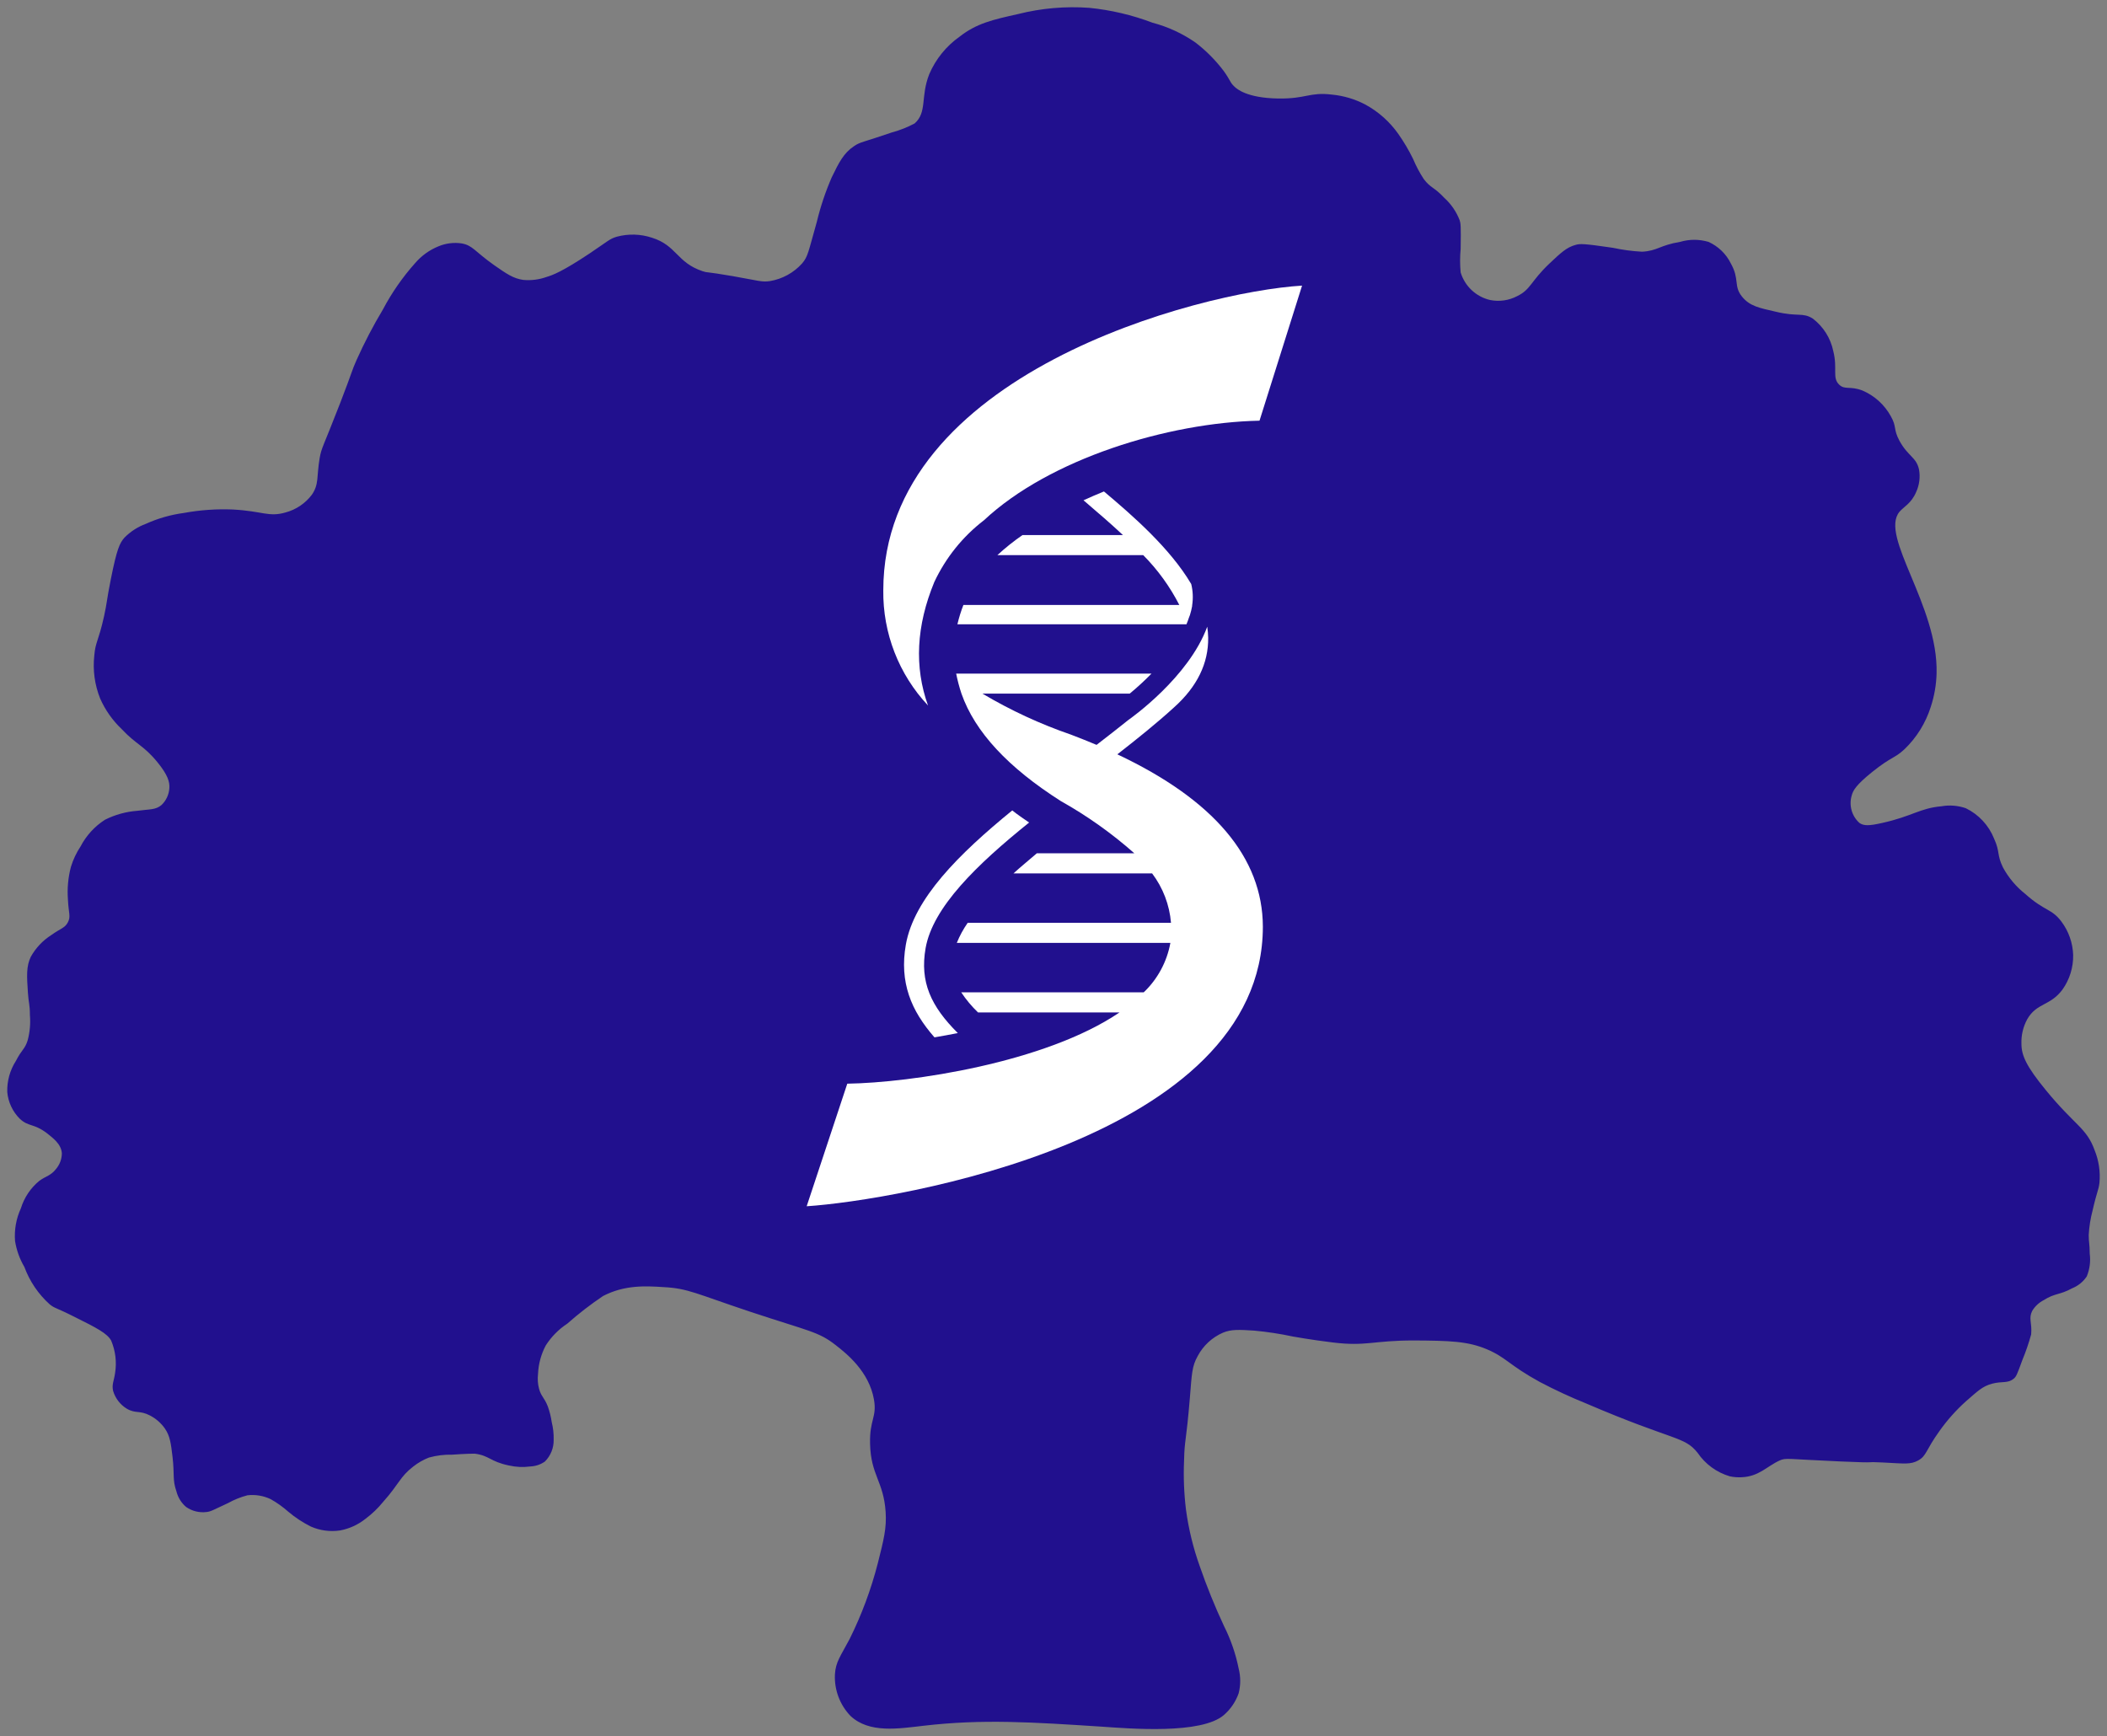 <svg xmlns="http://www.w3.org/2000/svg" version="1.1" xmlns:xlink="http://www.w3.org/1999/xlink" width="290.96" height="239.79"><rect width="100%" height="100%" fill="#808080" stroke="none"/><svg xmlns="http://www.w3.org/2000/svg" viewBox="0 0 290.96 239.79" data-guides="{&quot;vertical&quot;:[],&quot;horizontal&quot;:[]}"><defs></defs><path fill="#21108E" stroke="none" fill-opacity="1" stroke-width="1" stroke-opacity="1" id="SvgjsPath1009" title="Path 1" d="M78.336 182.805C77.149 183.584 76.139 184.606 75.372 185.804C74.722 187.022 74.354 188.372 74.298 189.753C74.217 190.436 74.264 191.127 74.437 191.792C74.727 192.871 75.146 192.957 75.651 194.241C75.902 194.941 76.082 195.663 76.188 196.399C76.386 197.2 76.477 198.023 76.457 198.848C76.467 199.404 76.365 199.957 76.156 200.473C75.948 200.988 75.637 201.456 75.243 201.847C74.649 202.264 73.948 202.499 73.224 202.527C72.235 202.659 71.231 202.611 70.259 202.387C67.671 201.847 67.563 201.006 65.544 200.758C65.404 200.758 64.416 200.758 62.451 200.898C61.363 200.872 60.277 201.007 59.228 201.297C58.457 201.6 57.733 202.014 57.08 202.527C55.233 203.94 55.136 204.922 52.902 207.425C52.195 208.295 51.383 209.075 50.486 209.745C49.461 210.566 48.251 211.122 46.963 211.363C45.593 211.569 44.193 211.382 42.924 210.824C41.814 210.268 40.772 209.584 39.82 208.784C39.075 208.12 38.261 207.537 37.393 207.048C36.39 206.567 35.274 206.38 34.17 206.508C33.234 206.752 32.331 207.115 31.485 207.587C29.337 208.579 29.165 208.741 28.521 208.817C27.53 208.942 26.528 208.696 25.707 208.126C25.044 207.567 24.575 206.812 24.364 205.969C23.795 204.329 24.117 203.714 23.827 201.211C23.602 199.301 23.473 198.298 22.753 197.262C22.225 196.52 21.529 195.913 20.723 195.493C19.284 194.738 18.725 195.266 17.501 194.543C16.595 193.988 15.925 193.116 15.621 192.094C15.417 191.199 15.729 190.757 15.89 189.634C16.136 188.118 15.95 186.562 15.353 185.146C14.816 184.154 13.333 183.377 10.369 181.91C7.587 180.496 7.63 180.745 6.867 180.14C5.298 178.731 4.095 176.957 3.366 174.973C2.714 173.868 2.277 172.649 2.077 171.38C1.958 169.836 2.235 168.287 2.883 166.881C3.342 165.386 4.231 164.061 5.439 163.073C6.363 162.404 7.018 162.371 7.737 161.444C8.248 160.84 8.533 160.077 8.543 159.286C8.457 157.959 7.254 157.128 6.395 156.438C4.623 155.132 3.957 155.628 2.754 154.528C1.75 153.538 1.13 152.223 1.003 150.817C0.96 149.289 1.379 147.784 2.206 146.501C3.022 144.904 3.441 144.915 3.828 143.653C4.128 142.514 4.229 141.331 4.129 140.157C4.129 138.701 3.946 138.507 3.86 137.169C3.699 134.785 3.613 133.468 4.257 132.131C4.94 130.91 5.914 129.879 7.093 129.131C8.36 128.214 8.962 128.182 9.381 127.362C9.8 126.542 9.467 126.143 9.381 124.233C9.268 122.721 9.405 121.201 9.789 119.734C10.095 118.724 10.548 117.764 11.132 116.886C11.917 115.385 13.079 114.117 14.504 113.207C15.89 112.513 17.396 112.096 18.94 111.977C20.691 111.74 21.496 111.869 22.313 111.168C22.949 110.558 23.332 109.73 23.387 108.848C23.451 107.942 23.129 106.982 21.776 105.31C19.821 102.904 18.843 102.871 16.792 100.681C15.535 99.486 14.528 98.052 13.827 96.463C13.075 94.582 12.798 92.544 13.022 90.529C13.183 88.62 13.58 88.63 14.364 85.135C14.816 83.085 14.687 83.063 15.31 79.967C16.137 75.813 16.534 74.983 17.189 74.249C18.026 73.401 19.038 72.749 20.154 72.339C21.822 71.585 23.592 71.08 25.406 70.84C27.63 70.432 29.892 70.273 32.151 70.365C36.297 70.592 37.113 71.444 39.423 70.775C40.874 70.39 42.156 69.528 43.064 68.326C44.073 66.87 43.708 65.823 44.138 63.288C44.406 61.766 44.589 61.82 46.973 55.671C48.778 50.999 48.509 51.355 49.261 49.672C50.329 47.289 51.538 44.973 52.881 42.735C54.099 40.429 55.592 38.281 57.327 36.337C58.202 35.317 59.307 34.522 60.55 34.018C61.567 33.592 62.682 33.454 63.772 33.619C65.286 33.899 65.523 34.697 68.219 36.607C69.98 37.837 70.893 38.463 72.257 38.657C73.348 38.758 74.448 38.618 75.479 38.247C76.338 37.988 77.627 37.524 81.408 35.01C83.997 33.273 84.179 32.982 85.178 32.691C86.775 32.261 88.463 32.309 90.033 32.831C93.47 33.91 93.438 36.262 97.036 37.459C97.756 37.697 97.272 37.459 101.203 38.139C104.769 38.765 105.21 38.991 106.327 38.819C108.043 38.533 109.611 37.67 110.773 36.37C111.579 35.42 111.611 34.827 112.793 30.652C113.301 28.542 113.991 26.481 114.855 24.491C115.854 22.442 116.498 21.136 117.948 20.176C118.818 19.582 119.151 19.669 123.2 18.277C124.278 17.986 125.319 17.574 126.304 17.047C128.066 15.493 127.089 13.368 128.324 10.239C129.215 8.163 130.661 6.374 132.502 5.072C134.865 3.216 137.099 2.72 140.579 1.943C143.789 1.134 147.106 0.843 150.407 1.08C153.402 1.379 156.345 2.071 159.16 3.14C161.276 3.697 163.279 4.621 165.079 5.87C166.554 6.998 167.869 8.323 168.988 9.808C169.966 11.167 169.826 11.372 170.47 11.966C170.793 12.278 172.189 13.541 176.528 13.605C180.395 13.659 180.824 12.688 183.939 13.066C185.537 13.219 187.091 13.681 188.515 14.425C190.337 15.41 191.907 16.806 193.101 18.504C193.86 19.587 194.535 20.726 195.12 21.913C195.527 22.892 196.023 23.831 196.603 24.718C197.559 25.991 198.02 25.797 199.427 27.307C200.38 28.165 201.116 29.237 201.576 30.436C201.704 30.835 201.758 31.191 201.704 34.385C201.602 35.461 201.602 36.545 201.704 37.621C201.988 38.557 202.511 39.401 203.222 40.07C203.932 40.738 204.806 41.207 205.754 41.43C207.035 41.692 208.367 41.501 209.524 40.89C211.393 39.984 211.36 38.862 213.97 36.391C215.549 34.903 216.344 34.147 217.601 33.813C218.202 33.651 218.675 33.629 222.724 34.223C224.054 34.51 225.404 34.691 226.763 34.762C228.911 34.644 229.158 33.877 232.015 33.403C233.291 33.026 234.648 33.026 235.924 33.403C237.271 34.006 238.366 35.063 239.018 36.391C240.232 38.549 239.394 39.466 240.5 40.89C241.606 42.314 242.992 42.53 245.215 43.048C248.298 43.792 248.91 43.102 250.328 43.997C251.785 45.102 252.793 46.701 253.163 48.496C253.776 50.924 252.981 52.164 253.969 53.114C254.764 53.891 255.451 53.265 257.191 53.934C258.851 54.643 260.227 55.888 261.101 57.472C261.971 59.005 261.402 59.188 262.304 60.882C263.485 63.039 264.624 63.126 265 64.83C265.191 65.89 265.052 66.982 264.602 67.959C263.936 69.534 262.873 69.998 262.304 70.678C259.5 74.044 267.674 83.624 267.427 93C267.386 94.574 267.115 96.133 266.622 97.628C265.919 99.858 264.666 101.873 262.98 103.486C261.563 104.792 261.23 104.457 258.534 106.615C256.31 108.406 255.892 109.161 255.709 109.852C255.507 110.523 255.5 111.239 255.691 111.914C255.881 112.589 256.26 113.195 256.783 113.66C257.374 114.059 258.072 114.07 259.887 113.66C264.054 112.743 265.118 111.61 268.104 111.351C269.229 111.153 270.386 111.246 271.466 111.621C273.248 112.487 274.643 113.992 275.375 115.84C276.213 117.674 275.719 117.997 276.589 119.788C277.359 121.214 278.412 122.466 279.682 123.467C282.389 125.884 283.313 125.463 284.666 127.276C285.669 128.613 286.236 130.23 286.288 131.904C286.315 133.612 285.795 135.284 284.806 136.673C283.098 138.96 281.272 138.464 279.951 140.751C279.379 141.793 279.101 142.971 279.145 144.16C279.145 145.724 279.779 147.224 282.518 150.558C286.524 155.456 288.135 155.747 289.252 158.854C289.831 160.278 290.059 161.822 289.918 163.353C289.8 164.378 289.596 164.432 288.973 167.162C288.677 168.273 288.497 169.412 288.436 170.56C288.436 171.639 288.565 171.704 288.576 173.149C288.714 174.21 288.573 175.289 288.167 176.278C287.674 177.016 286.97 177.588 286.148 177.918C284.419 178.867 283.753 178.576 282.239 179.547C281.572 179.885 281.014 180.405 280.627 181.047C280.101 182.126 280.627 182.622 280.488 184.283C280.158 185.487 279.752 186.669 279.274 187.822C278.533 189.861 278.426 190.12 278.071 190.411C277.223 191.091 276.492 190.724 275.107 191.091C273.721 191.458 273.055 192.17 271.466 193.54C270.11 194.761 268.892 196.129 267.835 197.618C265.891 200.315 266.074 201.038 264.871 201.707C263.797 202.279 263.023 202.128 260.016 201.977C257.009 201.826 260.016 202.095 254.227 201.837C246.708 201.513 246.644 201.297 245.742 201.707C243.969 202.516 242.906 203.919 240.489 204.016C239.945 204.044 239.4 204 238.867 203.886C237.062 203.354 235.494 202.21 234.432 200.65C232.584 198.319 231.209 199.053 219.072 193.842C216.876 192.955 214.725 191.958 212.628 190.854C208.332 188.491 208.031 187.498 205.356 186.355C202.682 185.211 200.136 185.157 195.249 185.125C189.567 185.125 188.697 185.966 184.079 185.405C181.061 185.038 178.558 184.585 178.558 184.585C176.786 184.205 174.993 183.931 173.188 183.765C171.104 183.636 170.041 183.571 168.892 184.046C167.392 184.694 166.157 185.836 165.39 187.283C164.595 188.696 164.584 189.71 164.316 193.001C163.79 199.366 163.575 198.719 163.51 201.718C163.412 203.991 163.502 206.268 163.779 208.526C164.138 211.17 164.772 213.77 165.669 216.283C166.645 219.105 167.767 221.875 169.031 224.579C169.963 226.432 170.643 228.402 171.05 230.437C171.336 231.556 171.336 232.728 171.05 233.847C170.646 235.001 169.95 236.031 169.031 236.835C165.927 239.565 155.97 238.723 152.2 238.464C142.534 237.839 135.724 237.385 127.55 238.335C124.07 238.734 120.032 239.414 117.443 236.975C116.717 236.219 116.153 235.322 115.783 234.339C115.414 233.355 115.248 232.307 115.295 231.257C115.392 229.51 116.09 228.7 117.325 226.359C118.988 223.011 120.295 219.496 121.224 215.873C122.04 212.636 122.449 211.039 122.298 208.795C122.019 204.577 120.247 203.735 120.15 199.398C120.064 196.021 121.117 195.752 120.687 193.281C120.01 189.397 116.874 186.916 115.435 185.794C113.029 183.895 111.815 183.884 103.62 181.165C96.102 178.662 95.027 177.929 91.623 177.756C89.12 177.594 86.252 177.443 83.277 178.986C81.548 180.148 79.897 181.424 78.336 182.805Z"></path><path fill="white" stroke="none" fill-opacity="1" stroke-width="1" stroke-opacity="1" id="SvgjsPath1008" title="Path 2" d="M142.114 113.595C141.309 113.045 140.525 112.517 139.784 111.923C132.405 117.943 126.207 124.114 125.09 130.458C124.177 135.658 125.821 139.596 129.043 143.264C130.117 143.081 131.191 142.887 132.265 142.671C128.549 138.971 127.002 135.615 127.818 130.944C128.817 125.29 134.886 119.411 142.114 113.595Z"></path><path fill="white" stroke="none" fill-opacity="1" stroke-width="1" stroke-opacity="1" id="SvgjsPath1007" title="Path 3" d="M129.012 80.399C130.586 77.034 132.943 74.099 135.886 71.843C144.929 63.374 161.298 58.357 173.929 58.098C175.888 51.88 177.846 45.663 179.805 39.445C165.595 40.308 121.976 51.636 121.976 81.521C121.901 87.429 124.116 93.136 128.152 97.434C126.241 92.112 126.527 86.433 129.012 80.399Z"></path><path fill="white" stroke="none" fill-opacity="1" stroke-width="1" stroke-opacity="1" id="SvgjsPath1006" title="Path 4" d="M154.295 104.177C157.066 102.019 159.751 99.861 162.114 97.704C165.336 94.823 166.883 91.586 166.84 88.08C166.829 87.567 166.786 87.055 166.711 86.548C164.166 93.518 156.196 99.171 155.82 99.43C154.392 100.573 152.92 101.728 151.427 102.871C150.289 102.397 149.118 101.922 147.894 101.458C143.638 99.993 139.542 98.096 135.671 95.794C142.448 95.794 149.226 95.794 156.003 95.794C157.053 94.927 158.057 94.005 159.01 93.032C150.02 93.032 141.03 93.032 132.04 93.032C132.226 93.967 132.47 94.89 132.771 95.794C134.629 101.091 139.215 106 146.486 110.629C150.119 112.666 153.525 115.085 156.647 117.846C152.157 117.846 147.668 117.846 143.178 117.846C142.104 118.774 140.976 119.691 139.956 120.619C146.336 120.619 152.716 120.619 159.096 120.619C160.595 122.6 161.501 124.969 161.706 127.448C152.347 127.448 142.989 127.448 133.63 127.448C133.025 128.312 132.521 129.242 132.126 130.221C141.957 130.221 151.789 130.221 161.62 130.221C161.145 132.832 159.855 135.224 157.936 137.05C149.537 137.05 141.137 137.05 132.738 137.05C133.408 138.057 134.186 138.987 135.058 139.823C141.571 139.823 148.083 139.823 154.596 139.823C144.317 146.803 125.735 149.533 117.003 149.662C115.134 155.305 113.265 160.947 111.396 166.59C123.576 165.791 174.391 157.344 174.391 127.966C174.359 118.44 167.614 110.456 154.295 104.177Z"></path><path fill="white" stroke="none" fill-opacity="1" stroke-width="1" stroke-opacity="1" id="SvgjsPath1005" title="Path 5" d="M132.211 86.214C142.755 86.214 153.298 86.214 163.842 86.214C163.971 85.922 164.068 85.642 164.165 85.35C164.261 85.059 164.272 85.092 164.315 84.962C164.444 84.548 164.548 84.126 164.626 83.7C164.621 83.668 164.621 83.635 164.626 83.603C164.779 82.622 164.736 81.621 164.498 80.657C161.576 75.705 156.41 71.207 152.446 67.873C151.501 68.261 150.556 68.66 149.622 69.092C149.873 69.308 150.123 69.523 150.374 69.739C151.813 70.969 153.445 72.372 155.067 73.893C150.445 73.893 145.823 73.893 141.201 73.893C139.982 74.735 138.823 75.662 137.732 76.666C144.445 76.666 151.158 76.666 157.871 76.666C159.875 78.688 161.556 81.01 162.854 83.549C152.915 83.549 142.977 83.549 133.038 83.549C132.701 84.417 132.425 85.307 132.211 86.214Z"></path></svg><style>@media (prefers-color-scheme: light) { :root { filter: none; } }
@media (prefers-color-scheme: dark) { :root { filter: none; } }
</style></svg>